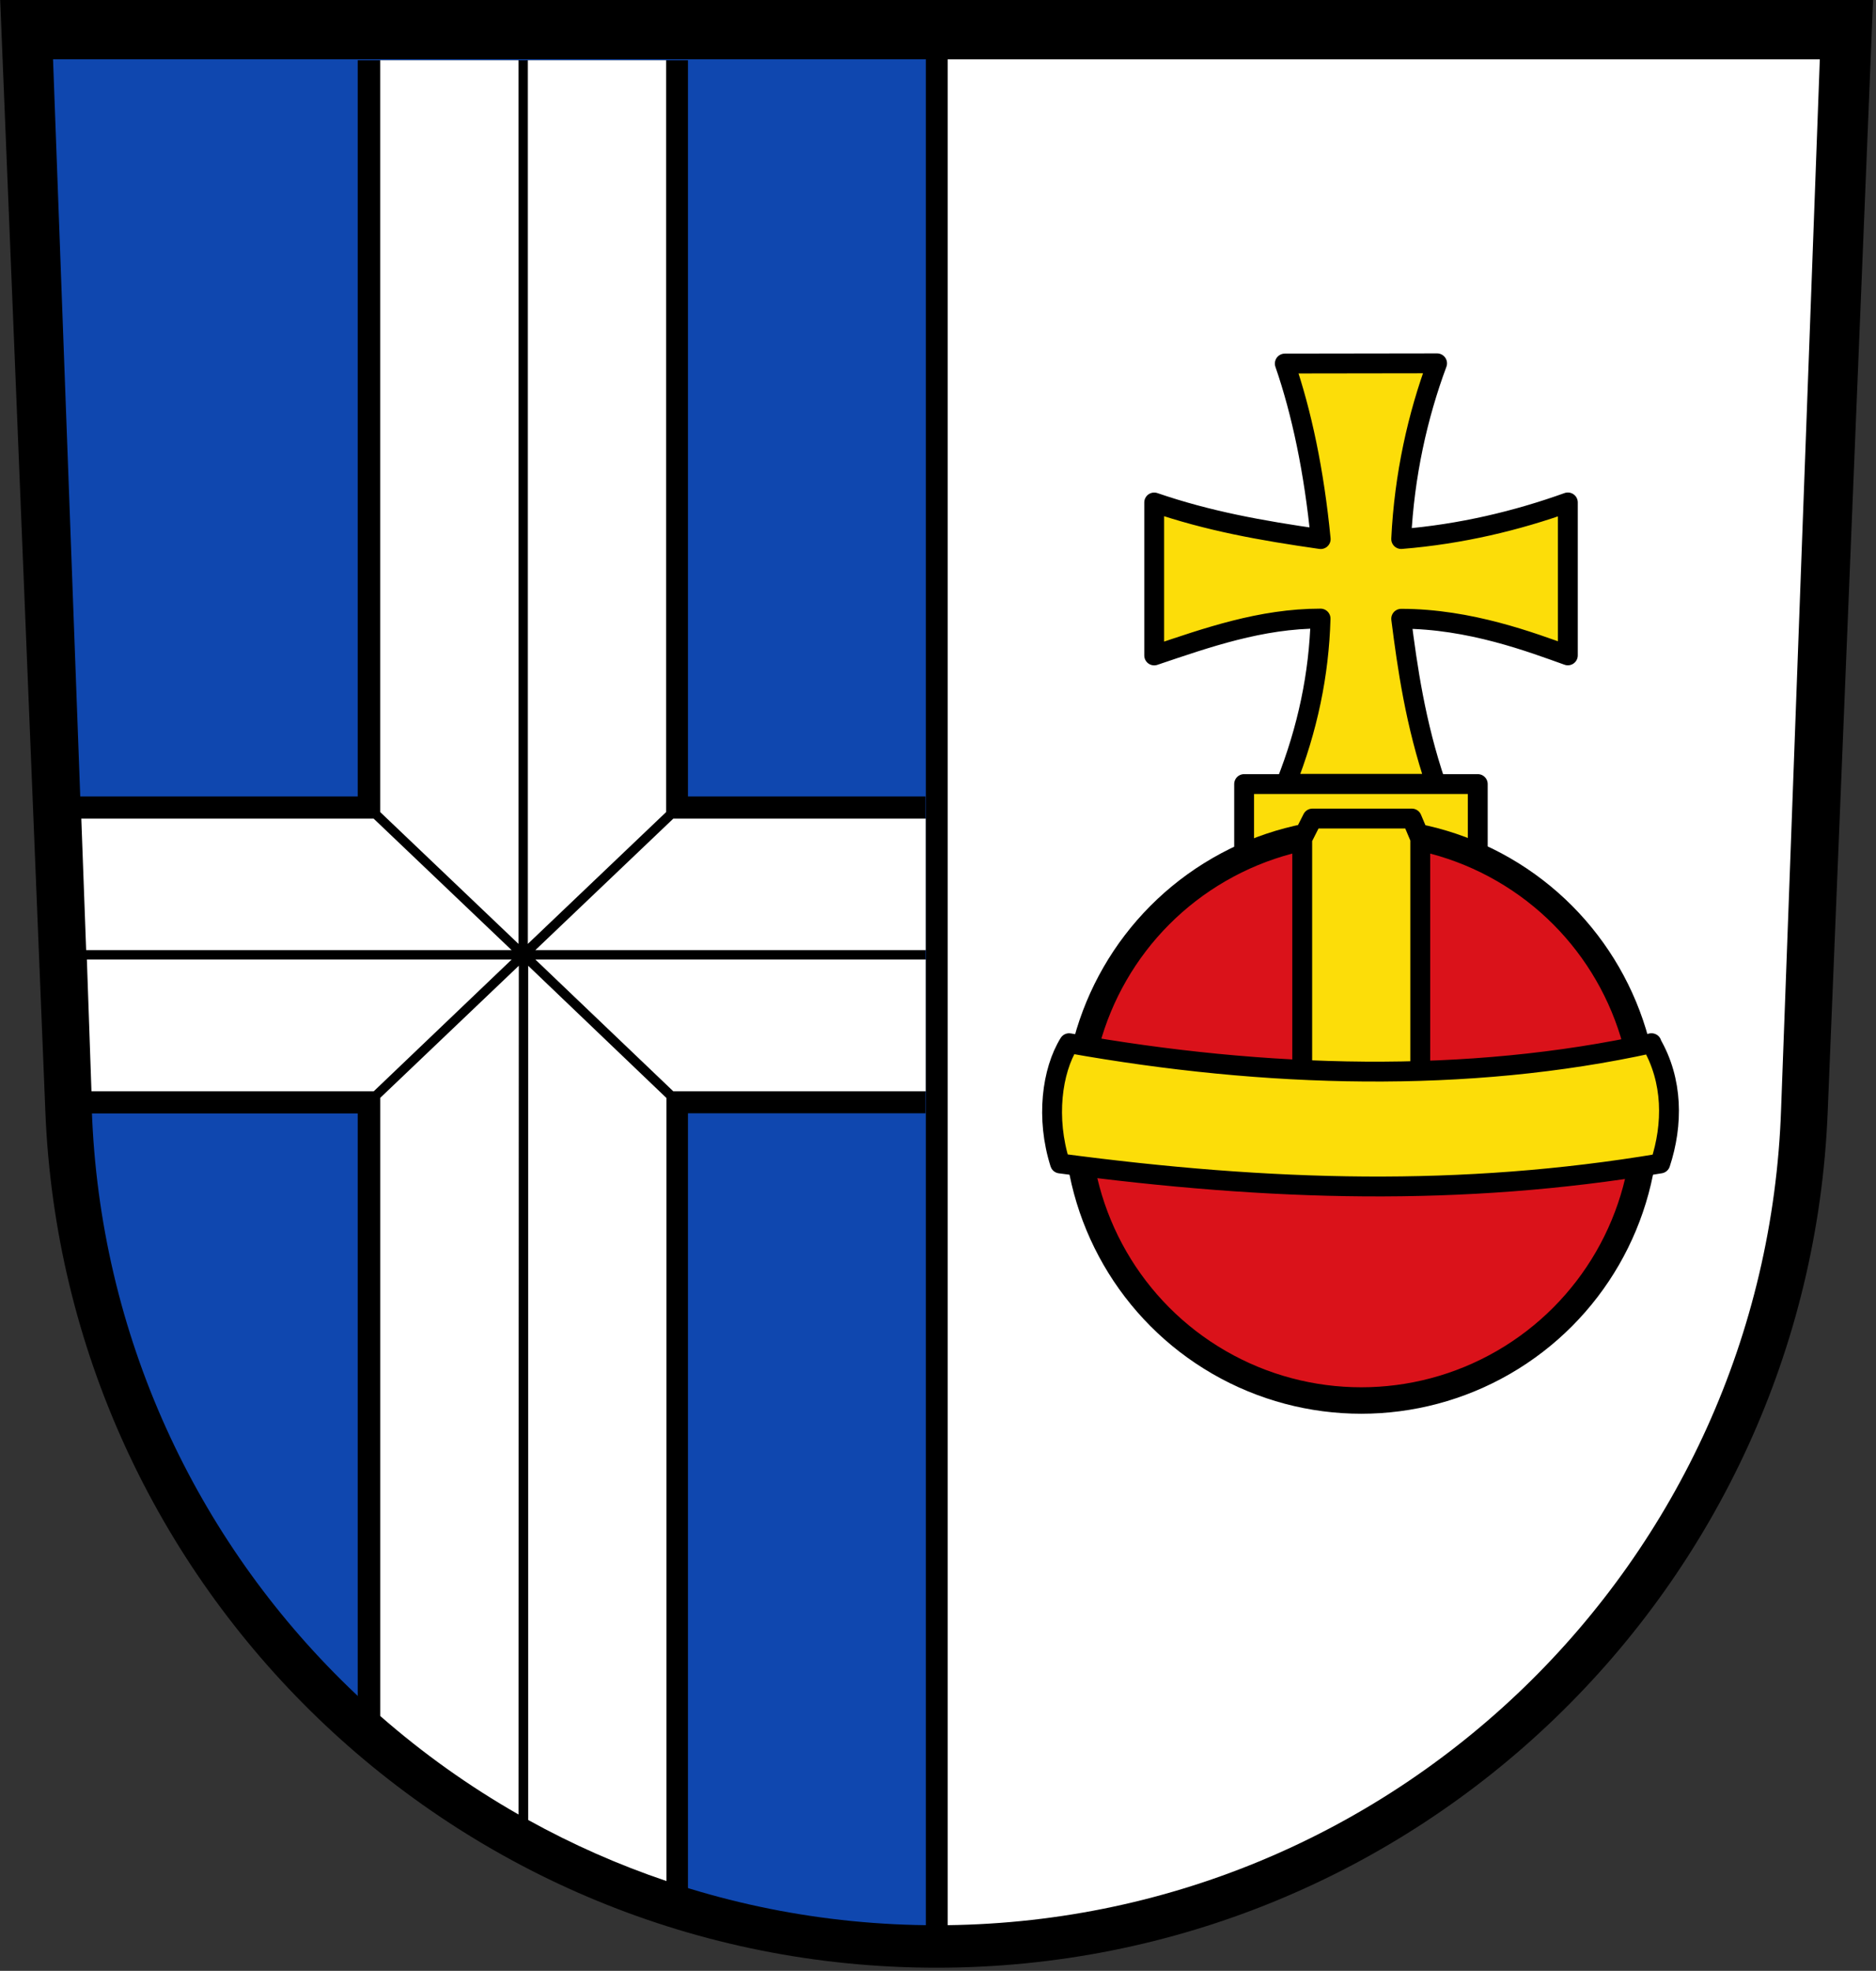 <svg xmlns="http://www.w3.org/2000/svg" height="631" width="601">
<rect width="100%" height="100%" fill="#333333" stroke="none"/>
<path d="m14.53 355.9c6.113 152.4 131.6 274.1 285.5 274.1s279.4-121.7 285.5-274.1l14.53-355.9h-600z"/>
<path fill="#0f47af" d="m300 616.4c-146.4 0-265.7-116.2-270.6-261.4l-12.41-336h283"/>
<path d="m300 19h283l-12.4 336c-4.9 145.2-124.2 261.4-270.6 261.4" fill="#fff"/>
<path d="m296.5 255h-76.1v-235.7h-105.8v235.7h-93.55v101.5h93.55v199.3l105.8 58.44v-257.8h76.1z"/>
<path fill="#fff" d="m121.8 19.3v240.7l44.3 42.2v-282.9zm47.3 0v282.9l44.3-42.2v-240.7zm-141.5 284.9h136.3l-44.2-42.1h-93.65zm188.1-42.1-44.2 42.1h125.1v-42.1zm-186.4 87.3h90.43l44.2-42.2h-136.1zm142.2-42.2 44.2 42.2h80.9v-42.2zm-5.291 2l-44.4 42.3v197.9c13.63 11.93 28.46 22.5 44.3 31.54zm3 0v273.5c14.05 7.778 28.86 14.34 44.3 19.55v-250.7z"/>
<g stroke="#000" stroke-linejoin="round" fill="#fcdd09" stroke-width="6.36">
<path d="m411.6 116.4c5.4 15.6 9.4 34.6 11.5 56.2-19.28-2.754-36.04-5.79-53.34-11.72v48.97c16.9-5.7 34.2-11.8 53.3-11.8-0.5 17.8-4.1 35.2-11.1 52.9h48.02c-6.567-19.35-9.109-37.31-11.09-52.84 22.05 0 41.87 7.626 53.39 11.72v-48.97c-16.31 5.861-34.25 10.17-53.39 11.72 0.989-20.48 5.289-39.54 11.5-56.25zm61.82 158.3v-23.67h-74.85v23.67"/>
<circle stroke-width="8.47" cy="357.3" cx="436.1" r="91.1" fill="#da121a"/>
<path d="m529 334c7 12 7 26 2.9 38.5-63.71 10.66-124.6 8.968-192.3 0-4.6-14.5-2.6-29.6 2.9-38.5 62.95 11.23 127.6 12.99 186.6 0zm-74 8.333v-73.86l-2.7-6.4h-31.85l-3.266 6.463v73.86"/>
<path d="m300.1 16v603" stroke-width="7"/>
</g>
</svg>